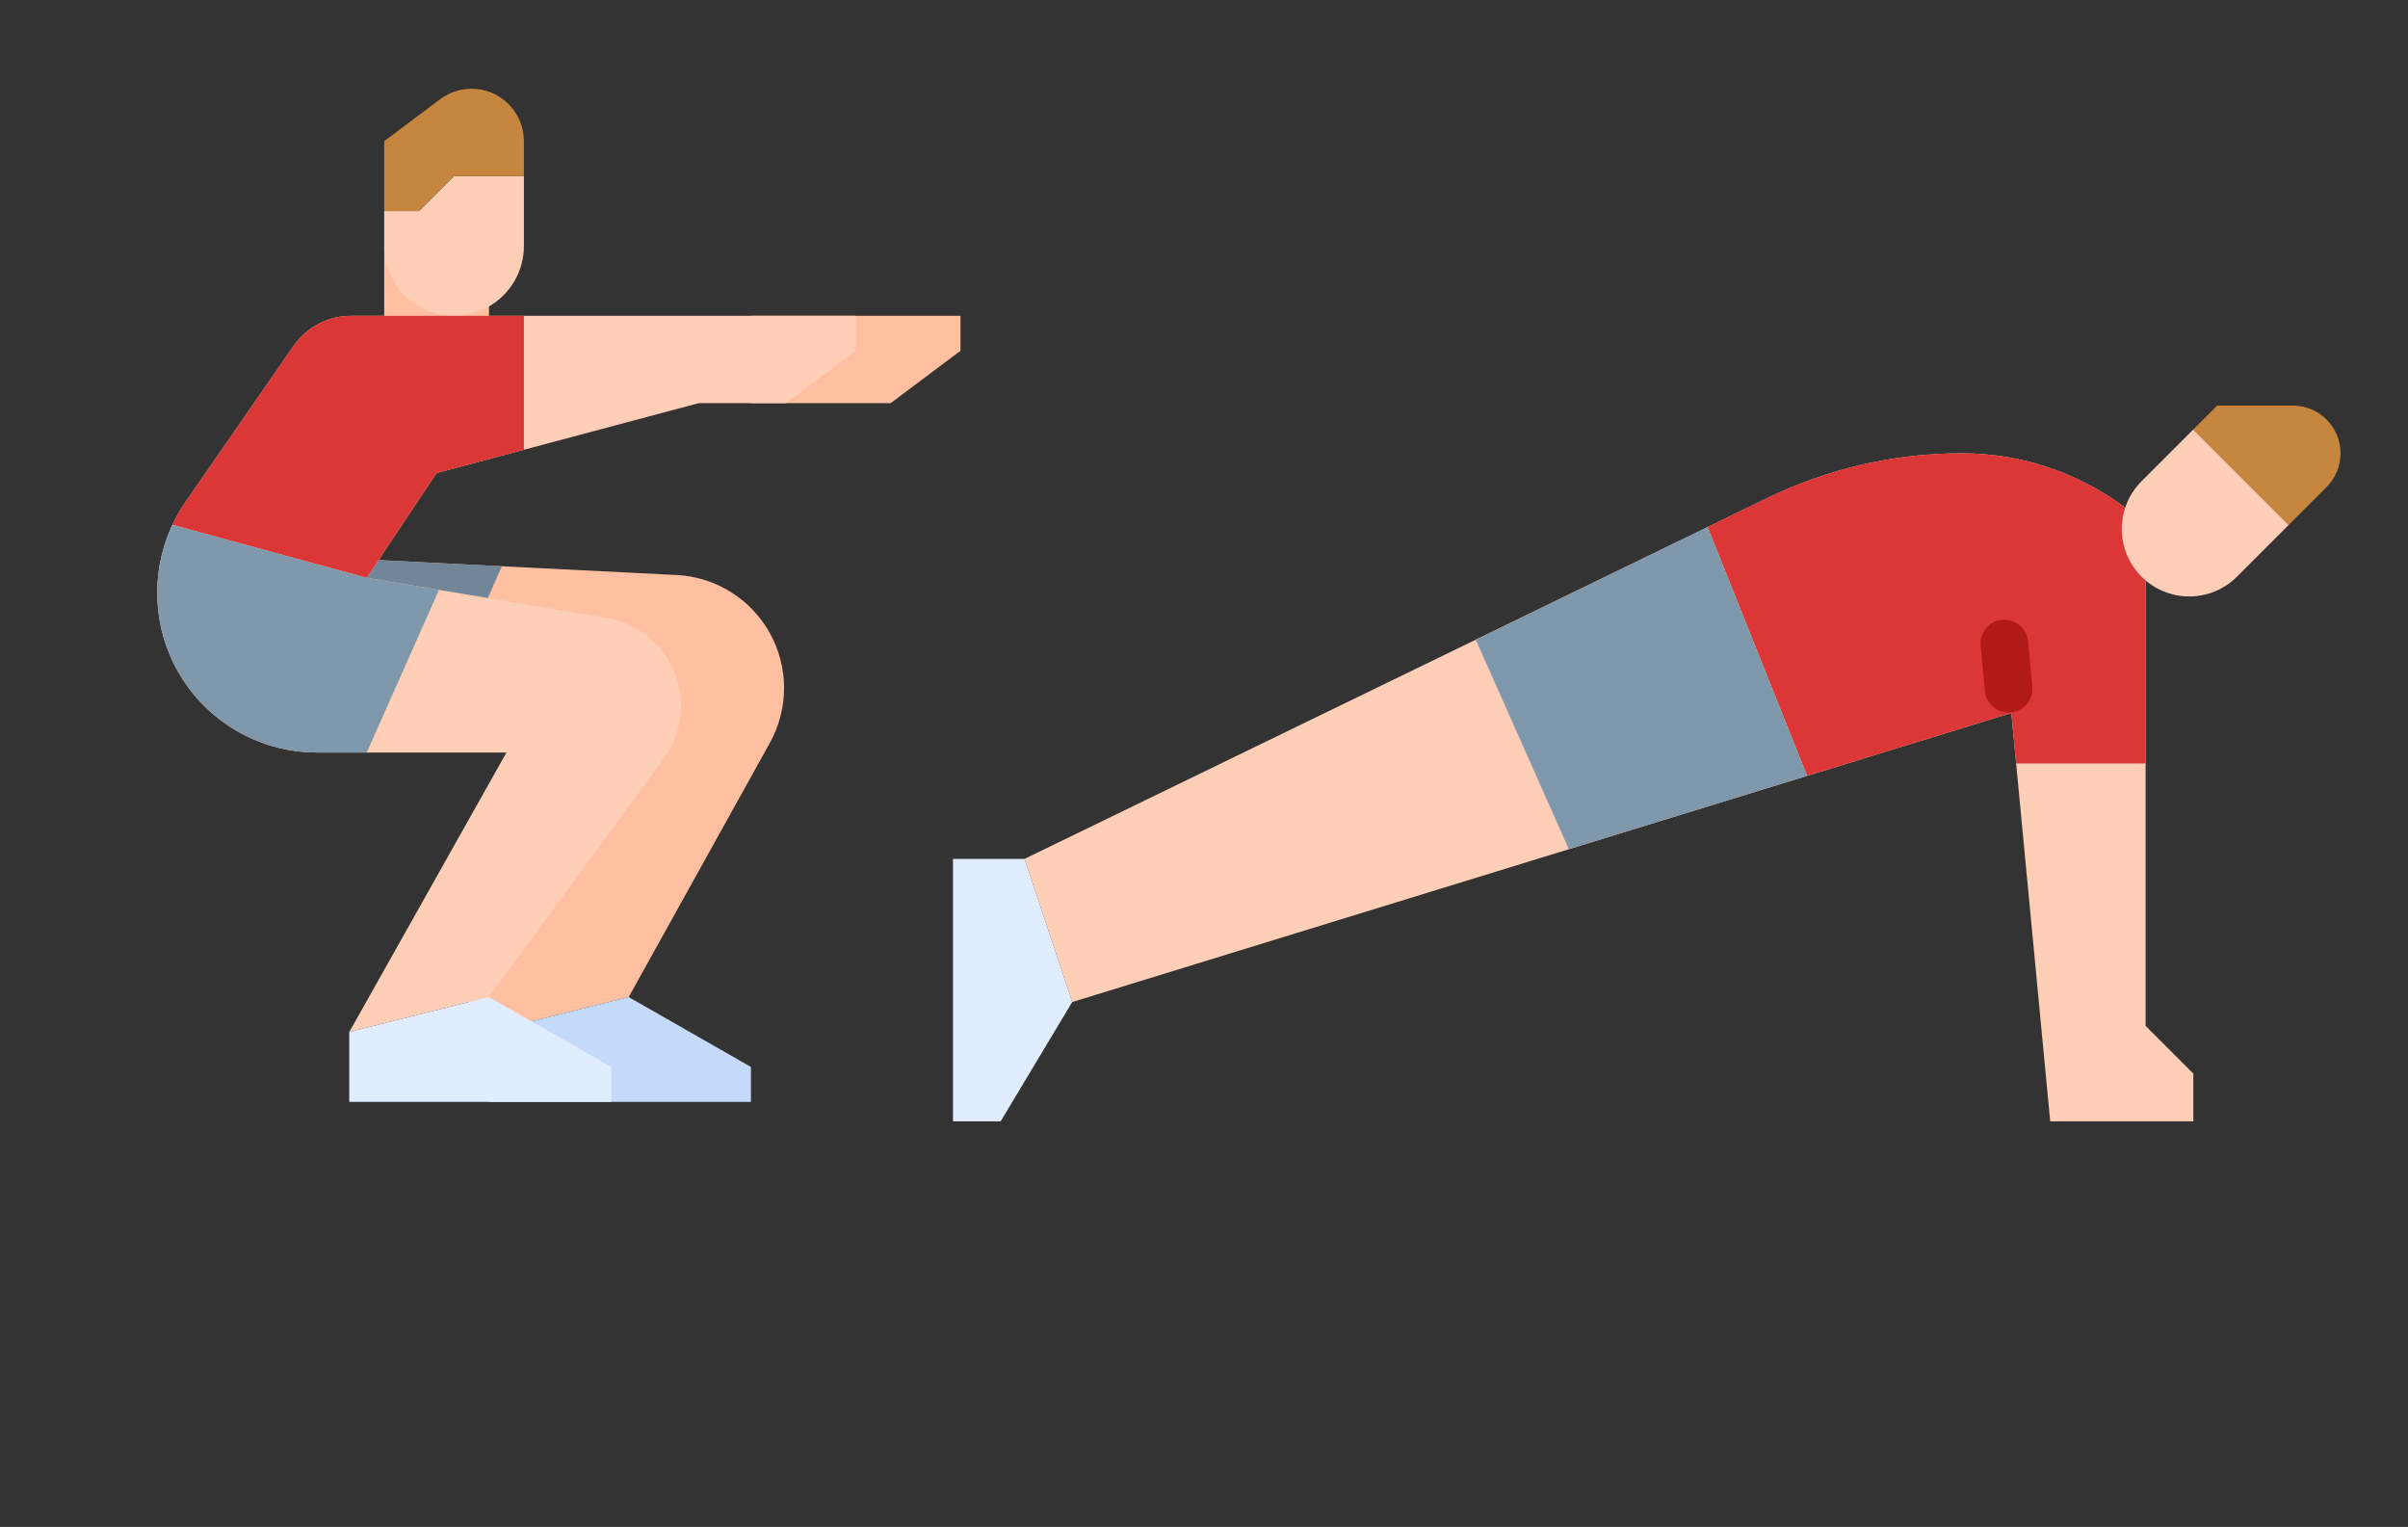 <?xml version="1.0" encoding="UTF-8"?> <svg xmlns="http://www.w3.org/2000/svg" width="265" height="168" viewBox="0 0 265 168" fill="none"><rect x="0" y="0" width="265" height="168" fill="#333333" stroke="none"/> <path d="M42.281 27.062V36.672H53.812V27.062H42.281Z" fill="#FFBFA1"></path> <path d="M84.719 81.745L69.188 109.703L49.452 114.638L67.266 77.031L49.728 74.694L38.438 73.188V61.464L55.235 62.305L74.458 63.266C76.571 63.371 78.622 64.013 80.417 65.131C82.213 66.249 83.694 67.806 84.72 69.656C85.747 71.505 86.286 73.585 86.286 75.7C86.285 77.816 85.746 79.896 84.719 81.745Z" fill="#FFBFA1"></path> <path d="M55.235 62.305L49.728 74.694L38.438 73.188V61.464L55.235 62.305Z" fill="#718799"></path> <path d="M82.641 34.75H105.703V38.594L98.016 44.359H82.641V34.75Z" fill="#FFBFA1"></path> <path d="M53.812 113.547L69.188 109.703L82.641 117.391V121.234H53.812V113.547Z" fill="#C5DAFA"></path> <path d="M94.172 34.75V38.594L86.484 44.359H76.875L57.656 49.484L48.047 52.047L40.359 63.578L48.313 64.904L66.749 67.977C68.403 68.253 69.959 68.948 71.268 69.995C72.577 71.043 73.596 72.408 74.228 73.961C74.86 75.514 75.084 77.203 74.878 78.867C74.673 80.531 74.044 82.115 73.053 83.467L53.812 109.703L38.438 113.547L55.734 82.797H34.87C32.114 82.797 29.396 82.149 26.936 80.905C24.477 79.66 22.344 77.855 20.712 75.634C19.079 73.414 17.991 70.84 17.537 68.121C17.083 65.403 17.275 62.615 18.097 59.984C18.335 59.218 18.627 58.469 18.969 57.743C19.383 56.864 19.869 56.02 20.422 55.22L32.302 38.063C33.009 37.041 33.953 36.205 35.054 35.628C36.155 35.051 37.38 34.75 38.623 34.75H94.172Z" fill="#FFCEB6"></path> <path d="M46.125 23.219L49.969 19.375H57.656V27.062C57.656 29.101 56.846 31.057 55.405 32.498C53.963 33.94 52.008 34.75 49.969 34.75C47.93 34.75 45.975 33.94 44.533 32.498C43.091 31.057 42.281 29.101 42.281 27.062V23.219H46.125Z" fill="#FFCEB6"></path> <path d="M57.656 19.375V15.531C57.656 14.002 57.049 12.536 55.968 11.454C54.886 10.373 53.42 9.766 51.891 9.766C50.643 9.766 49.429 10.17 48.431 10.919L42.281 15.531V23.219H46.125L49.969 19.375H57.656Z" fill="#C78640"></path> <path d="M57.656 34.75V49.484L48.047 52.047L40.359 63.578L18.969 57.743C19.383 56.864 19.869 56.02 20.422 55.22L32.302 38.063C33.009 37.041 33.953 36.205 35.054 35.628C36.155 35.051 37.38 34.75 38.623 34.75H57.656Z" fill="#DC3737"></path> <path d="M38.438 113.547L53.812 109.703L67.266 117.391V121.234H38.438V113.547Z" fill="#E0EDFF"></path> <path d="M48.313 64.904L40.359 82.797H34.87C32.114 82.797 29.396 82.149 26.936 80.905C24.477 79.661 22.344 77.855 20.712 75.635C19.079 73.414 17.991 70.84 17.537 68.121C17.083 65.403 17.275 62.615 18.097 59.984C18.335 59.218 18.627 58.469 18.969 57.743L40.359 63.578L48.313 64.904Z" fill="#8098AB"></path> <path d="M241.375 118.125V123.375H225.625L221.875 84L221.346 78.451L198.873 85.365L172.653 93.434L118 110.25L112.75 94.5L162.405 70.383L187.92 57.989L194.479 54.803C201.155 51.559 208.48 49.873 215.903 49.875C222.222 49.874 228.381 51.869 233.5 55.575L236.125 57.75V112.875L241.375 118.125Z" fill="#FFCEB6"></path> <path d="M236.125 57.75V84H221.875L221.346 78.451L198.873 85.365L187.92 57.989L194.479 54.803C201.155 51.559 208.48 49.873 215.903 49.875C222.222 49.874 228.381 51.869 233.5 55.575L236.125 57.75Z" fill="#DC3737"></path> <path d="M198.873 85.365L172.652 93.434L162.405 70.383L187.92 57.989L198.873 85.365Z" fill="#8098AB"></path> <path d="M112.75 94.5H104.875V123.375H110.125L118 110.25L112.75 94.5Z" fill="#E0EDFF"></path> <path d="M220.327 68.193C221.019 68.127 221.71 68.339 222.246 68.782C222.783 69.225 223.122 69.863 223.188 70.555L223.663 75.528C223.729 76.221 223.517 76.911 223.074 77.448C222.631 77.984 221.993 78.323 221.3 78.389C220.607 78.455 219.917 78.243 219.38 77.8C218.844 77.357 218.505 76.719 218.439 76.026L217.964 71.054C217.898 70.362 218.11 69.671 218.553 69.134C218.996 68.598 219.634 68.259 220.327 68.193L220.327 68.193Z" fill="#B21919"></path> <path d="M251.875 57.75L241.375 47.25L235.675 52.95C234.985 53.64 234.438 54.458 234.065 55.359C233.692 56.26 233.5 57.225 233.5 58.2C233.5 59.175 233.692 60.141 234.065 61.042C234.438 61.943 234.985 62.761 235.675 63.45C236.364 64.14 237.183 64.687 238.083 65.06C238.984 65.433 239.95 65.625 240.925 65.625C241.9 65.625 242.865 65.433 243.766 65.06C244.667 64.687 245.485 64.14 246.175 63.45L251.875 57.75Z" fill="#FFCEB6"></path> <path d="M251.875 57.75L256.038 53.587C257.022 52.603 257.575 51.267 257.575 49.875C257.575 48.483 257.022 47.147 256.038 46.163C255.55 45.675 254.971 45.288 254.334 45.025C253.698 44.761 253.015 44.625 252.325 44.625H244L241.375 47.25L251.875 57.75Z" fill="#C78640"></path> </svg> 
